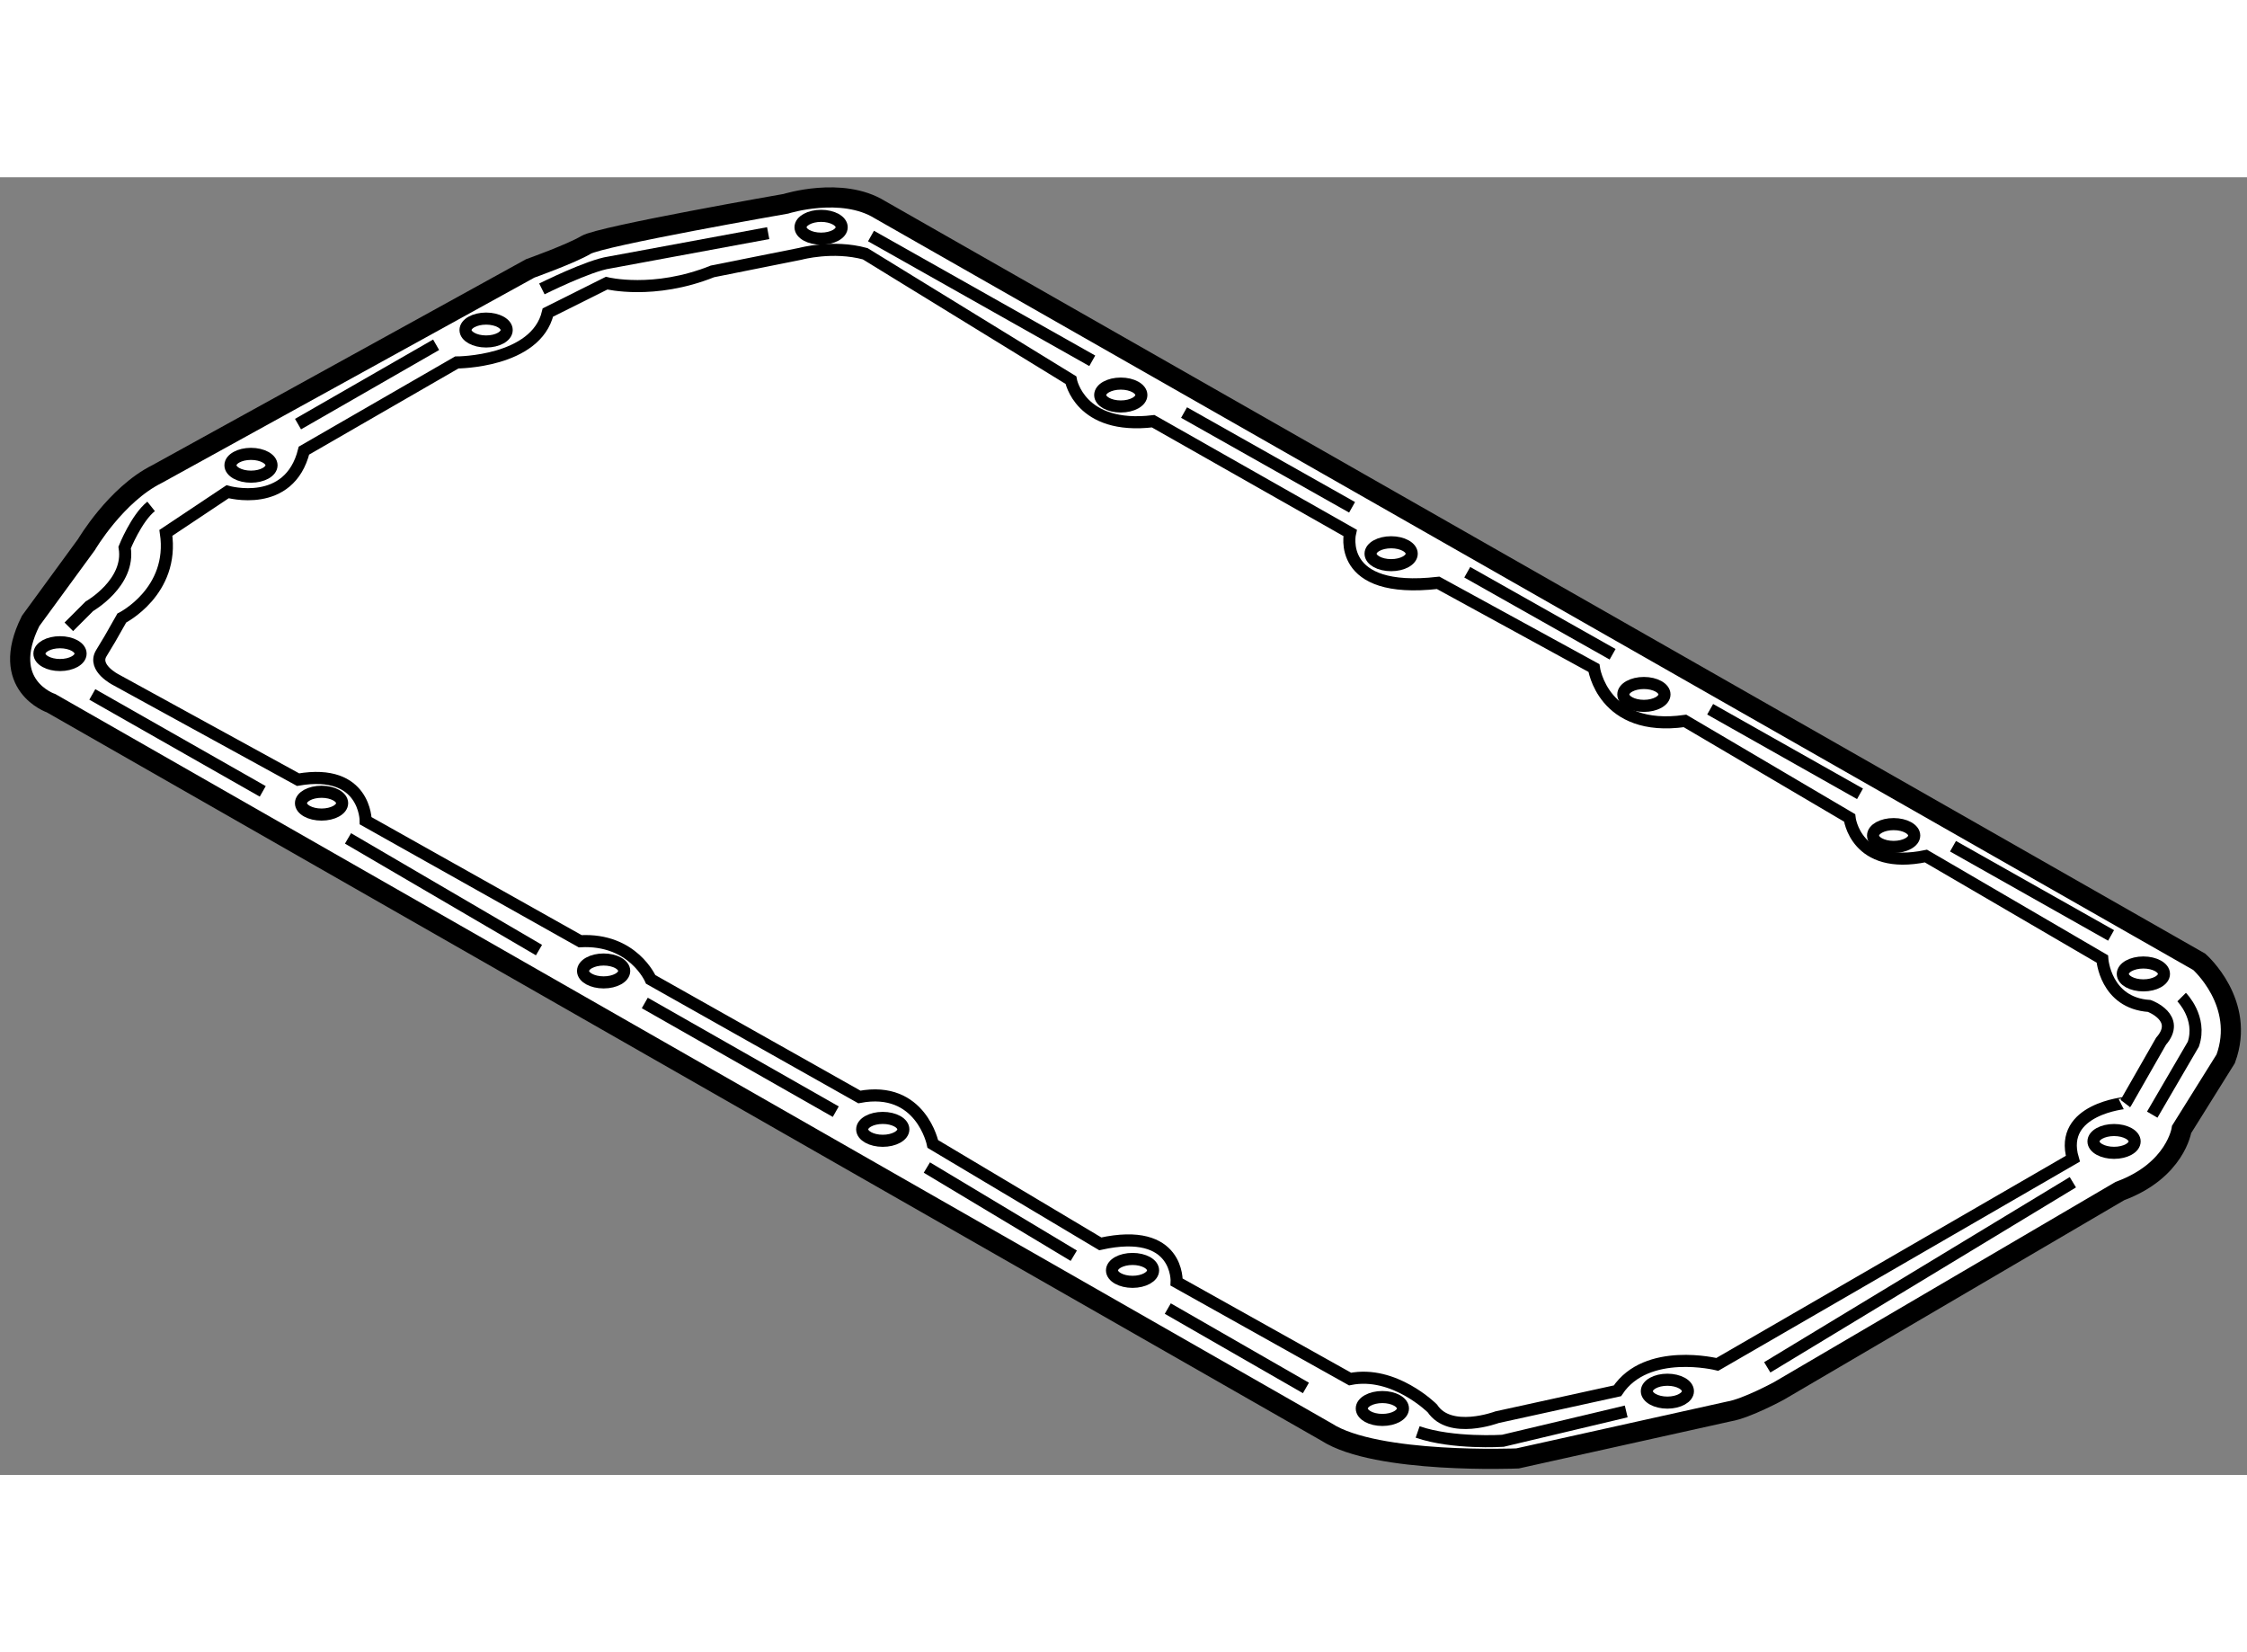 <?xml version="1.0" encoding="utf-8"?>
<!-- Generator: Adobe Illustrator 15.1.0, SVG Export Plug-In . SVG Version: 6.00 Build 0)  -->
<!DOCTYPE svg PUBLIC "-//W3C//DTD SVG 1.1//EN" "http://www.w3.org/Graphics/SVG/1.1/DTD/svg11.dtd">
<svg version="1.1" xmlns="http://www.w3.org/2000/svg" xmlns:xlink="http://www.w3.org/1999/xlink" x="0px" y="0px" width="244.8px"
	 height="180px" viewBox="150.318 91.82 55.793 32.221" enable-background="new 0 0 244.8 180" xml:space="preserve">
	
<rect x="150.318" y="91.82" width="55.793" height="32.221" fill="#808080" stroke="none"/>
	
<g><path fill="#FFFFFF" stroke="#000000" stroke-width="0.5" d="M204.926,111.301c0,0,1.166,1.021,0.656,2.408l-1.094,1.751
			c0,0-0.146,1.021-1.533,1.532l-8.463,4.961c0,0-0.803,0.438-1.242,0.511l-5.252,1.167c0,0-3.502,0.146-4.743-0.656l-31.666-18.095
			c0,0-1.313-0.438-0.511-2.043l1.387-1.897c0,0,0.729-1.24,1.751-1.75l9.267-5.107c0,0,1.021-0.365,1.386-0.584
			c0.365-0.219,4.962-1.021,4.962-1.021s1.387-0.438,2.334,0.146L204.926,111.301z"></path><path fill="none" stroke="#000000" stroke-width="0.3" d="M201.787,116.189l-8.828,5.107c0,0-1.752-0.438-2.48,0.656l-2.992,0.656
			c0,0-1.166,0.438-1.604-0.219c0,0-0.948-0.948-2.043-0.729l-4.306-2.408c0,0,0.074-1.387-1.896-0.949l-4.158-2.48
			c0,0-0.293-1.459-1.824-1.167l-5.181-2.919c0,0-0.438-1.021-1.751-0.948l-5.326-2.991c0,0,0-1.313-1.679-1.021l-4.523-2.48
			c0,0-0.583-0.293-0.364-0.657s0.219-0.364,0.219-0.364l0.291-0.512c0,0,1.313-0.656,1.095-2.115l1.532-1.021
			c0,0,1.532,0.438,1.896-1.021l3.795-2.189c0,0,1.97,0,2.262-1.24l1.459-0.729c0,0,1.168,0.292,2.627-0.292l2.189-0.438
			c0,0,0.802-0.219,1.604,0l5.107,3.137c0,0,0.22,1.24,2.043,1.021l4.889,2.773c0,0-0.365,1.532,2.188,1.24l3.867,2.115
			c0,0,0.219,1.605,2.262,1.314l4.086,2.407c0,0,0.146,1.313,1.896,0.948l4.379,2.555c0,0,0.072,1.094,1.168,1.167
			c0,0,0.801,0.292,0.291,0.876l-0.875,1.531C203.102,114.803,201.424,114.949,201.787,116.189z"></path><ellipse fill="none" stroke="#000000" stroke-width="0.3" cx="170.706" cy="93.061" rx="0.511" ry="0.283"></ellipse><ellipse fill="none" stroke="#000000" stroke-width="0.3" cx="178.147" cy="97.227" rx="0.511" ry="0.284"></ellipse><ellipse fill="none" stroke="#000000" stroke-width="0.3" cx="184.86" cy="101.167" rx="0.511" ry="0.284"></ellipse><ellipse fill="none" stroke="#000000" stroke-width="0.3" cx="191.136" cy="104.661" rx="0.511" ry="0.284"></ellipse><ellipse fill="none" stroke="#000000" stroke-width="0.3" cx="197.337" cy="108.164" rx="0.511" ry="0.283"></ellipse><ellipse fill="none" stroke="#000000" stroke-width="0.3" cx="203.538" cy="111.601" rx="0.511" ry="0.284"></ellipse><ellipse fill="none" stroke="#000000" stroke-width="0.3" cx="202.81" cy="115.76" rx="0.511" ry="0.283"></ellipse><ellipse fill="none" stroke="#000000" stroke-width="0.3" cx="191.719" cy="121.961" rx="0.51" ry="0.284"></ellipse><ellipse fill="none" stroke="#000000" stroke-width="0.3" cx="184.642" cy="122.391" rx="0.511" ry="0.284"></ellipse><ellipse fill="none" stroke="#000000" stroke-width="0.3" cx="178.439" cy="118.962" rx="0.51" ry="0.284"></ellipse><ellipse fill="none" stroke="#000000" stroke-width="0.3" cx="172.237" cy="115.46" rx="0.511" ry="0.284"></ellipse><ellipse fill="none" stroke="#000000" stroke-width="0.3" cx="165.306" cy="111.527" rx="0.511" ry="0.284"></ellipse><ellipse fill="none" stroke="#000000" stroke-width="0.3" cx="158.302" cy="107.361" rx="0.511" ry="0.283"></ellipse><ellipse fill="none" stroke="#000000" stroke-width="0.3" cx="151.808" cy="103.648" rx="0.511" ry="0.283"></ellipse><ellipse fill="none" stroke="#000000" stroke-width="0.3" cx="156.55" cy="98.971" rx="0.51" ry="0.283"></ellipse><ellipse fill="none" stroke="#000000" stroke-width="0.3" cx="162.388" cy="95.613" rx="0.511" ry="0.284"></ellipse><line fill="none" stroke="#000000" stroke-width="0.3" x1="158.959" y1="108.236" x2="163.701" y2="111.009"></line><line fill="none" stroke="#000000" stroke-width="0.3" x1="166.328" y1="112.322" x2="171.07" y2="115.021"></line><line fill="none" stroke="#000000" stroke-width="0.3" x1="173.332" y1="116.408" x2="176.98" y2="118.598"></line><line fill="none" stroke="#000000" stroke-width="0.3" x1="179.314" y1="119.91" x2="182.744" y2="121.881"></line><line fill="none" stroke="#000000" stroke-width="0.3" x1="156.842" y1="107.068" x2="152.61" y2="104.661"></line><path fill="none" stroke="#000000" stroke-width="0.3" d="M152.027,102.982l0.51-0.51c0,0,1.021-0.584,0.876-1.459
			c0,0,0.292-0.73,0.657-1.021"></path><line fill="none" stroke="#000000" stroke-width="0.3" x1="157.718" y1="97.949" x2="161.147" y2="95.979"></line><path fill="none" stroke="#000000" stroke-width="0.3" d="M163.773,94.592c0,0,1.168-0.584,1.679-0.656l3.94-0.729"></path><line fill="none" stroke="#000000" stroke-width="0.3" x1="198.811" y1="108.43" x2="202.736" y2="110.645"></line><line fill="none" stroke="#000000" stroke-width="0.3" x1="192.781" y1="105.029" x2="196.502" y2="107.129"></line><line fill="none" stroke="#000000" stroke-width="0.3" x1="186.75" y1="101.627" x2="190.359" y2="103.664"></line><line fill="none" stroke="#000000" stroke-width="0.3" x1="179.718" y1="97.662" x2="183.89" y2="100.015"></line><line fill="none" stroke="#000000" stroke-width="0.3" x1="171.945" y1="93.279" x2="177.439" y2="96.377"></line><path fill="none" stroke="#000000" stroke-width="0.3" d="M204.488,112.176c0,0,0.51,0.512,0.291,1.168l-1.021,1.751"></path><line fill="none" stroke="#000000" stroke-width="0.3" x1="201.787" y1="116.773" x2="194.199" y2="121.369"></line><path fill="none" stroke="#000000" stroke-width="0.3" d="M190.697,122.464l-3.064,0.729c0,0-1.24,0.082-2.115-0.219"></path></g>


</svg>